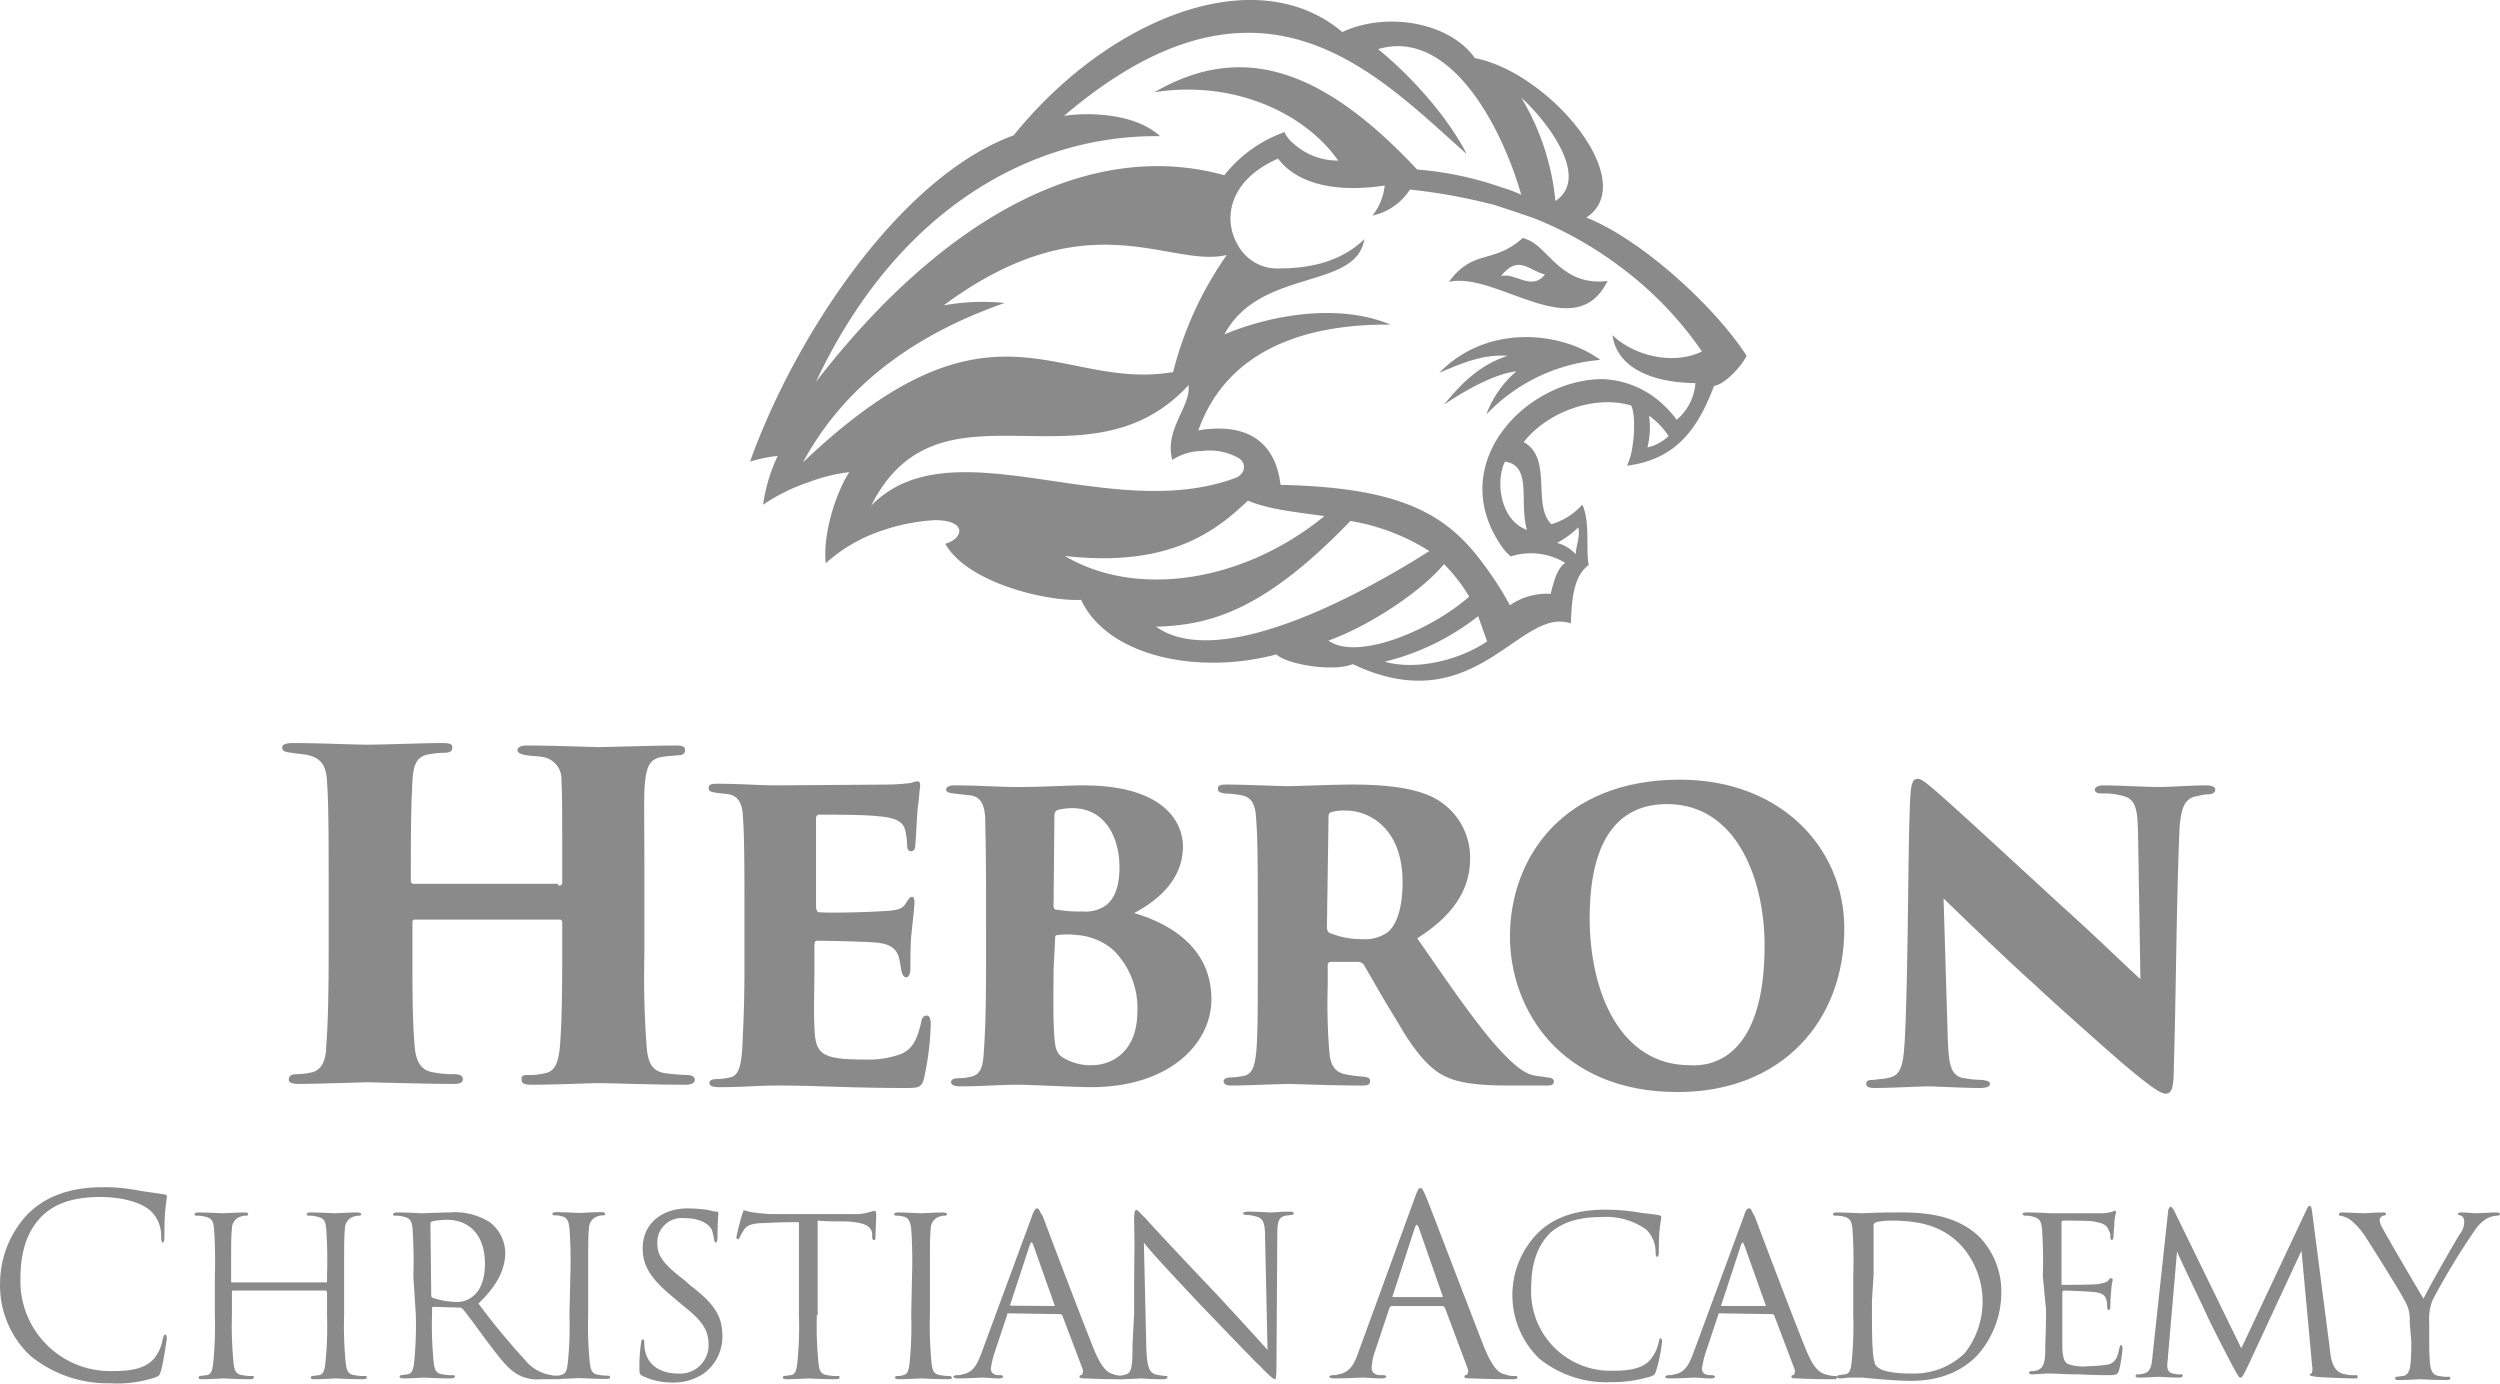 <svg xmlns="http://www.w3.org/2000/svg" viewBox="0 0 307.31 170.07"><defs><style>.cls-1{fill:#8a8a8a;}</style></defs><g id="Layer_2" data-name="Layer 2"><g id="Layer_1-2" data-name="Layer 1"><path class="cls-1" d="M195,26.74c6.7-4.4-4.5-17.8-13.7-19.6-3.2-4.5-11-5.7-16.3-3.2-10.5-8.9-28.6-1.9-40.4,12.7-14,5.1-26.9,24.7-32.4,40.1a18.63,18.63,0,0,1,3.4-.7,20.81,20.81,0,0,0-1.8,6,23.24,23.24,0,0,1,5.7-2.8,20.65,20.65,0,0,1,4.9-1.2c-1.3,1.9-3.3,7.1-2.9,11.2a19.31,19.31,0,0,1,6.3-3.8,24.31,24.31,0,0,1,7.1-1.5c4.1,0,3.5,2.3,1.3,2.9,2.6,4.7,12.2,7.1,16.7,6.9,3.2,6.9,14.3,9.3,24,6.7,1.2,1.2,6.9,2.2,9.4,1.2,15.1,7.2,20.5-7.2,26.8-5,.1-2.9.3-5.8,2.2-7.2-.4-1.7.2-5.4-.8-7.4a8.2,8.2,0,0,1-3.8,2.4c-2.4-2.4.2-8.1-3.4-10.1,3-3.8,8.8-5.8,13.2-4.5.4.7.5,2.8.2,4.8a8.39,8.39,0,0,1-.7,2.6c6.6-.8,9-5.4,10.7-9.8,1.3-.2,3.3-2.3,4-3.7C211,37.94,202,29.54,195,26.74Zm-3.8-2A30.31,30.31,0,0,0,187,12c3,2.7,8.6,9.8,4.2,12.7Zm-48.6-8c-2.9-2.7-8.4-3-11.8-2.5,24.3-20.7,38.4-5.1,49.5,4.7-3-5.8-8.4-10.9-10.9-12.9,8.7-2.6,15.1,9.2,17.6,17.9a17,17,0,0,0-2.4-.9,41,41,0,0,0-10.4-2.2c-11.7-12.5-21.6-15.7-32.3-9.5,9.4-1.5,18.3,2.3,22.6,8.4a8.05,8.05,0,0,1-5.5-2.1,3.6,3.6,0,0,1-1.1-1.4,16.37,16.37,0,0,0-7.4,5.3c-16.2-4.5-34.2,4.7-50.2,25.4,10.2-21.7,27-30.4,42.3-30.2Zm-43.9,40.1c5.5-10.2,14.8-16.1,24.8-19.6a27,27,0,0,0-7.5.3c17.8-13.2,27.8-4.5,34.8-6.2a43.77,43.77,0,0,0-6.6,14.4c-14.3,2.4-22.2-11.1-45.5,11.1Zm8.4,5.3c8.4-16.7,26.5-1.2,39-14.8.3,2.7-3,5.4-2,9.2a6.71,6.71,0,0,1,3.7-1.1,7.07,7.07,0,0,1,4.5.9,1.25,1.25,0,0,1,.3,1.9,1.79,1.79,0,0,1-.7.5c-15.6,5.8-34.9-6.7-44.8,3.4Zm23.8,6.2c13.1,1.5,18.8-3.3,22.5-6.8,2.6,1.1,5.9,1.4,9.4,1.9-10,8.2-23.2,10.1-31.9,4.9Zm11.2,8.7c6.7-.2,13.3-2,23.9-13a26.06,26.06,0,0,1,9.7,3.7c-8.5,5.4-25.8,14.8-33.6,9.3Zm21.2,1.7c5.3-1.9,11.7-6.3,14.2-9.4a20.36,20.36,0,0,1,3.1,4c-4.9,4.3-13.9,7.9-17.3,5.4Zm6.9,2.6a30.1,30.1,0,0,0,11.5-5.6c.4,1.1.7,2,1.1,3.1-2.9,2-8.2,3.7-12.6,2.5ZM194,64.84c.3,1-.3,2.3-.3,3.3a4.65,4.65,0,0,0-2.3-1.4,11.53,11.53,0,0,0,2.6-1.9Zm-6.3.3c-3.3-1.2-3.9-6-2.7-8.4,3.4.5,1.7,5,2.7,8.4ZM202.51,55a10.27,10.27,0,0,0,.2-3.9,9.52,9.52,0,0,1,2.4,2.5,5.53,5.53,0,0,1-2.6,1.4Zm5.9-7.9a6.55,6.55,0,0,1-2.3,4.5,12.94,12.94,0,0,0-1.5-1.7,11.49,11.49,0,0,0-7.6-3.3c-9.3,0-19.3,10.2-12.6,20.3a6.39,6.39,0,0,0,1.3,1.5,8.09,8.09,0,0,1,6.7.8c-1.1.7-1.5,2.7-1.8,3.8a7.92,7.92,0,0,0-5,1.4,42.05,42.05,0,0,0-4.3-6.4c-4.5-5.5-10.6-8.1-23.9-8.4-.7-5.8-4.7-7.6-10.1-6.7,3-8.5,11-13.1,23.6-13-6.2-2.6-14.4-1.3-20.4,1.2,4.4-8.2,16.2-5.4,17.2-11.7-3.5,3.4-8.2,3.6-10.9,3.6a5.48,5.48,0,0,1-4.6-2.8c-1.9-3.1-1.3-8,4.9-10.7,2.4,3.2,7.3,4.2,13.1,3.3a7.12,7.12,0,0,1-1.5,3.7,7.26,7.26,0,0,0,4.6-3.2,70.68,70.68,0,0,1,10.4,1.9c1.6.5,3.3,1.1,4.8,1.6a46.14,46.14,0,0,1,10.8,6.1,44.11,44.11,0,0,1,9.9,10.3c-3.4,1.7-8.3.6-11-2,.5,3.6,4.1,5.8,10.2,5.9Z"/><path class="cls-1" d="M187.71,29.44c-.2-.1-.3-.1-.5-.2-3.7,3.3-6.1,1.3-9.1,5.4,5.9-1.3,15.5,8,19.5-.1C191.91,35.24,190.31,30.34,187.71,29.44Zm-3.2,4.5c2.1-2.7,3.4-.7,5.4-.2-1.6,2.1-3.7-.3-5.4.2Z"/><path class="cls-1" d="M176.91,45.84c3.4-1.5,5.8-2.3,8.4-2.1-3.7,1.2-6,3.8-7.8,6,2.8-1.9,6.3-3.8,8.9-4.1a12.71,12.71,0,0,0-3.7,5.3,21.82,21.82,0,0,1,14-6.7C192,40.74,182.81,39.74,176.91,45.84Z"/><path class="cls-1" d="M68.81,108.84a.32.32,0,0,0,.3-.3v-1.3c0-8.5,0-9.4-.1-11.3a2.72,2.72,0,0,0-2.4-2.9c-.5-.1-1.3-.1-1.9-.2s-1.1-.3-1.1-.6.3-.6,1.1-.6c3.3,0,8.4.2,8.9.2s7.1-.2,9.5-.2c.9,0,1.1.2,1.1.6s-.3.6-.9.6c-1,.1-1.3.1-1.9.2-1.5.2-1.9,1.2-2.1,2.9s-.1,3.3-.1,11.7v9.7a115.62,115.62,0,0,0,.3,11.6c.2,1.8.7,2.8,2.4,3a25,25,0,0,0,2.5.2c.6,0,1,.2,1,.6s-.5.6-1.1.6c-3.9,0-9.7-.2-10.7-.2s-5.4.2-8.2.2c-1.1,0-1.3-.2-1.3-.7s.3-.5,1.1-.5,1.2-.1,1.7-.2c1.3-.2,1.7-1.3,1.9-3.1.2-2.3.3-5.8.3-11v-4.5a.32.32,0,0,0-.3-.3H51a.27.27,0,0,0-.3.3v5.8c0,5.3.1,7.5.3,9.8.2,1.5.7,2.7,2.4,2.9a12,12,0,0,0,2.4.2c.7,0,1.1.2,1.1.6s-.3.6-1.1.6c-3.3,0-10-.2-10.6-.2s-6.5.2-8.4.2c-.7,0-1.3-.1-1.3-.5s.2-.7,1-.7a7.93,7.93,0,0,0,1.7-.2c1.3-.2,1.9-1.5,1.9-3.3.2-2.3.3-6.2.3-11.4v-9.6c0-8.5-.1-9.8-.2-11.5-.1-1.9-.7-3-2.8-3.3-.7-.1-1-.1-1.5-.2-1.1-.1-1.2-.3-1.2-.7s.7-.5,1.3-.5c3.3,0,7.7.2,9,.2,2.2,0,6.9-.2,9.4-.2,1.1,0,1.2.2,1.2.6s-.3.6-1.1.6-1.3.1-1.9.2c-1.5.3-1.8,1.5-1.9,3.3s-.2,4-.2,11v1.2c0,.2.1.4.3.4h17.8v.2Z"/><path class="cls-1" d="M91.51,110.74c0-8-.1-8.9-.2-10.6-.1-1.4-.6-2.3-1.7-2.5-.5-.1-1.1-.1-1.6-.2-.7-.1-.9-.2-.9-.6s.3-.5,1.1-.5c2.8,0,5.1.2,7.3.2l13.8-.1a26.45,26.45,0,0,0,2.7-.2,2.35,2.35,0,0,1,.8-.2c.2,0,.3.2.3.5s-.1.7-.2,2.1c-.2,1-.2,2.7-.4,5.3,0,.4-.2.7-.5.7s-.5-.2-.5-.7a8.81,8.81,0,0,0-.2-1.7c-.2-1.1-.9-1.7-3.3-1.9-1.6-.2-5.9-.2-7.3-.2-.3,0-.4.2-.4.5v10.8c0,.3.1.7.4.7,1.3.1,5.4,0,7.1-.1,2.4-.1,3.1-.2,3.6-1.1.3-.5.5-.7.7-.7s.3.3.3.7-.2,2.3-.4,4.1c-.1,1.1-.1,3.6-.1,4.1s-.2,1-.5,1-.5-.3-.6-.8-.1-.7-.2-1.1c-.2-1.4-.9-2.3-3.3-2.4-1.3-.1-5.4-.2-6.9-.2-.2,0-.3.2-.3.7v3.4c0,1.6-.1,4.5,0,6.4.1,3.4.7,4.1,6.2,4.1a11.48,11.48,0,0,0,4.5-.7c1.3-.6,1.9-1.6,2.4-3.8.1-.6.3-.9.7-.9s.5.5.5,1.1a35,35,0,0,1-.8,6.5c-.3,1.3-.7,1.3-2.5,1.3-6.7,0-10.4-.3-15.6-.3-2.3,0-4.3.2-7.1.2-.9,0-1.2-.2-1.2-.5s.2-.5,1-.5a6.8,6.8,0,0,0,1.5-.2c1.3-.2,1.5-2,1.6-5.1.1-1.9.2-4.9.2-7.9v-8.7Z"/><path class="cls-1" d="M121.21,110.74c0-7.1-.1-8.6-.1-10.1-.1-2-.7-2.8-2.1-2.9l-1.8-.2c-.7-.1-.9-.2-.9-.5s.4-.5,1-.5c3,0,5.4.2,7.8.2,3.3,0,6.2-.2,8-.2,10.3,0,12.3,4.8,12.3,7.5,0,3.9-2.8,6.5-6,8.2,5.1,1.5,9.5,4.7,9.5,10.6,0,5.4-5.1,10.8-14.8,10.8-1.8,0-7.5-.3-9-.3-2.1,0-4.5.2-7.1.2-.7,0-1.1-.2-1.1-.5s.2-.5,1-.5a6.8,6.8,0,0,0,1.5-.2c.9-.2,1.4-.9,1.5-2.7.2-2.7.3-5.5.3-11.7Zm8.3,8.4c0,2.4-.1,5.8.1,8.3.1,1.5.3,2.2,1.3,2.7a6.45,6.45,0,0,0,3.3.8c2.5,0,5.6-1.7,5.6-6.6a10,10,0,0,0-2.9-7.5,7.59,7.59,0,0,0-4.5-1.9,9.64,9.64,0,0,0-2.4,0,.27.27,0,0,0-.3.3l-.2,3.9Zm0-7.8c0,.4.2.5.5.5a16.15,16.15,0,0,0,3.1.2,4.28,4.28,0,0,0,2.9-.8c1.1-.9,1.6-2.5,1.6-4.6,0-3.9-1.9-7.3-5.8-7.3a7.93,7.93,0,0,0-1.7.2c-.3.1-.5.2-.5.9l-.1,10.9Z"/><path class="cls-1" d="M154.61,110.74c0-7.5-.1-8.6-.2-10.1-.1-2-.7-2.7-1.9-2.9a13.66,13.66,0,0,0-1.9-.2c-.7-.1-.9-.2-.9-.6s.3-.5,1.1-.5c2.1,0,6.7.2,7.5.2,1,0,5.6-.2,7.9-.2,4.6,0,7.8.5,10,1.6a8.29,8.29,0,0,1,4.5,7.5c0,4.1-2.4,7.2-6.5,9.8,3,4.3,6.5,9.5,9.5,13,2.6,2.9,3.8,3.7,5.1,3.9.6.1.9.1,1.3.2.6,0,.9.2.9.5,0,.5-.5.5-1,.5h-4.4c-5,0-7.1-.5-8.8-1.6-1.5-1-3.2-3-5-6.2-2.3-3.7-3.4-5.8-4.2-7.1a.91.91,0,0,0-.7-.3h-3.3a.37.37,0,0,0-.4.4v2.5a74.23,74.23,0,0,0,.2,8.2c.1,1.3.5,2.4,1.9,2.7a16.6,16.6,0,0,0,2.2.3c.8.1.9.2.9.6s-.3.5-1.1.5c-3.3,0-8.6-.2-8.9-.2-.7,0-5.4.2-7,.2-.7,0-1-.2-1-.5s.3-.5.9-.5a7.77,7.77,0,0,0,1.6-.2c1-.2,1.3-1.1,1.5-2.8.2-2,.2-5.5.2-10.2Zm8.5,3.3c0,.3.2.7.5.7a9.86,9.86,0,0,0,3.8.7,4.83,4.83,0,0,0,3.1-.8c1.1-.8,1.9-2.9,1.9-6.2,0-6.9-4.4-8.8-6.9-8.8a5.84,5.84,0,0,0-1.9.2c-.2.1-.3.2-.3.6l-.2,13.6Z"/><path class="cls-1" d="M185.61,115.14c0-9.7,6.5-19.3,20.9-19.3,12.4,0,20.2,8.4,20.2,18.3,0,11.4-7.7,20.1-20.5,20.1C191.71,134.24,185.61,123.94,185.61,115.14Zm31.3,1.1c0-8.1-3.4-17.4-12-17.4-4.5,0-9.5,2.5-9.5,14,0,9.2,3.8,18.1,12.3,18.1,2.9.2,9.2-1.1,9.2-14.7Z"/><path class="cls-1" d="M234.81,98.14c.1-1.5.2-2.4.9-2.4.4,0,.7.2,1.9,1.2,2,1.7,4.6,4.1,15.8,14.4,5,4.5,8.4,7.9,9.7,9l-.3-18.3c-.1-2.8-.3-4-2.3-4.3a7.49,7.49,0,0,0-2.1-.2c-.7,0-.9-.2-.9-.5s.5-.5,1-.5c1.9,0,5.1.2,7.1.2,1.1,0,3.6-.2,5.6-.2.7,0,1.1.2,1.1.5s-.2.6-.9.6a5,5,0,0,0-1.2.2c-1.5.2-2.1,1.1-2.3,4.1-.4,9.8-.4,19.6-.7,29.4,0,2.5-.3,3.1-1,3.1s-2.3-1.2-5.5-3.9c-3.3-2.9-7.6-6.7-10.6-9.5-2.8-2.5-7.6-7.1-11.2-10.6l.5,16.6c.1,3.6.3,4.9,1.6,5.4a11.53,11.53,0,0,0,2.6.3c.7.1,1,.2,1,.5s-.4.5-1.2.5c-1.7,0-3.3-.1-6.3-.2-1.1,0-4.7.2-6.6.2-.7,0-1.1-.1-1.1-.5s.2-.5,1-.5c.5-.1,1.1-.1,1.5-.2,1.9-.3,2.1-1.5,2.3-6.1C234.61,116.24,234.51,104.54,234.81,98.14Z"/><path class="cls-1" d="M3.71,166.64a11.86,11.86,0,0,1-3.7-9,12.41,12.41,0,0,1,3.4-8.4c1.8-1.8,4.6-3.3,9.2-3.3a21.19,21.19,0,0,1,4.4.4c1.2.2,2.1.3,3.3.5.2,0,.2.2.2.3s-.1.7-.2,1.7-.1,2.7-.1,3.2-.1.7-.2.7-.2-.2-.2-.7a4.22,4.22,0,0,0-1.3-3.2c-1.1-1-3.4-1.7-6.2-1.7-4,0-5.9,1.2-7,2.2-2.2,2.1-2.8,4.9-2.8,8a11.05,11.05,0,0,0,10.9,11.2h.2c2.3,0,4.1-.2,5.3-1.5a5.08,5.08,0,0,0,1.1-2.5c.1-.3.2-.5.3-.5s.2.2.2.5c-.2,1.3-.4,2.7-.7,3.9-.2.6-.2.7-.8.9a14.88,14.88,0,0,1-5.5.7A15.05,15.05,0,0,1,3.71,166.64Z"/><path class="cls-1" d="M40,157.64c.1,0,.2,0,.2-.1v-.7a57.12,57.12,0,0,0-.1-5.8c-.1-.9-.2-1.3-1.2-1.5a3.4,3.4,0,0,0-1-.1.22.22,0,0,1-.2-.2c0-.1.2-.2.4-.2,1.2,0,2.9.1,3.1.1s1.8-.1,2.7-.1c.3,0,.5.1.5.2s-.1.2-.2.2a1.7,1.7,0,0,0-.7.1,1.53,1.53,0,0,0-1.1,1.5c-.1,1-.1,1.6-.1,5.8v4.8a45.55,45.55,0,0,0,.2,5.9c.1.8.2,1.4,1.1,1.5a5.28,5.28,0,0,0,1.3.1c.2,0,.2.1.2.2s-.2.2-.5.2c-1.5,0-3.3-.1-3.3-.1s-1.8.1-2.7.1c-.3,0-.4-.1-.4-.2a.22.22,0,0,1,.2-.2c.2,0,.6-.1.8-.1.6-.1.7-.7.8-1.5a44.72,44.72,0,0,0,.2-5.9v-2.8a.22.22,0,0,0-.2-.2H28.71c-.1,0-.2,0-.2.1v2.9a45.55,45.55,0,0,0,.2,5.9c.1.8.2,1.4,1.1,1.5a4.87,4.87,0,0,0,1.2.1c.2,0,.2.1.2.2s-.2.2-.4.2c-1.5,0-3.3-.1-3.3-.1s-1.8.1-2.7.1c-.3,0-.4-.1-.4-.2a.22.22,0,0,1,.2-.2c.2,0,.6-.1.8-.1.6-.1.7-.7.8-1.5a44.72,44.72,0,0,0,.2-5.9v-4.8a57.12,57.12,0,0,0-.1-5.8c-.1-.9-.2-1.3-1.2-1.5a3.4,3.4,0,0,0-1-.1.22.22,0,0,1-.2-.2c0-.1.2-.2.4-.2,1.2,0,2.9.1,3.1.1s1.8-.1,2.7-.1c.3,0,.4.1.4.2s-.1.2-.2.2a1.7,1.7,0,0,0-.7.1,1.53,1.53,0,0,0-1.1,1.5c-.1,1-.1,1.6-.1,5.8v.6c0,.1,0,.2.1.2H40Z"/><path class="cls-1" d="M50.81,156.84a57.12,57.12,0,0,0-.1-5.8c-.1-.9-.2-1.3-1.2-1.5a3.4,3.4,0,0,0-1-.1.22.22,0,0,1-.2-.2c0-.1.2-.2.5-.2,1.3,0,2.9.1,3.1.1s2.4-.1,3.3-.1a8.1,8.1,0,0,1,5,1.2,4.84,4.84,0,0,1,1.9,3.7c0,2-.9,4-3.3,6.3a87.5,87.5,0,0,0,5.7,6.9,5.12,5.12,0,0,0,3.3,1.9,3.75,3.75,0,0,0,1.1.1c.2,0,.2.1.2.2s-.2.2-.7.2h-1.9a4.92,4.92,0,0,1-2.9-.6c-1.2-.7-2.1-1.9-3.7-4-1.1-1.5-2.4-3.3-3-4-.1-.1-.2-.2-.3-.2l-3.3-.1c-.2,0-.2.1-.2.2v.7a45.55,45.55,0,0,0,.2,5.9c.1.8.2,1.4,1.1,1.5a5.28,5.28,0,0,0,1.3.1c.2,0,.2.1.2.2s-.2.2-.5.2c-1.5,0-3.3-.1-3.3-.1s-1.7.1-2.5.1c-.3,0-.5-.1-.5-.2a.22.22,0,0,1,.2-.2c.2,0,.6-.1.8-.1.6-.1.7-.7.8-1.5a44.72,44.72,0,0,0,.2-5.9Zm2.2,2.4c0,.2.1.2.2.3a9.75,9.75,0,0,0,2.8.5,3,3,0,0,0,2-.6c1-.7,1.6-2.1,1.6-4.1,0-3.4-1.8-5.4-4.7-5.4a9,9,0,0,0-1.8.2c-.2.1-.2.2-.2.3Z"/><path class="cls-1" d="M70.11,156.84A57.12,57.12,0,0,0,70,151c-.1-.9-.3-1.4-1-1.5a2.48,2.48,0,0,0-.9-.1.22.22,0,0,1-.2-.2c0-.1.2-.2.5-.2.9,0,2.6.1,2.8.1s1.8-.1,2.7-.1c.3,0,.5.1.5.2a.22.22,0,0,1-.2.2,1.7,1.7,0,0,0-.7.1,1.53,1.53,0,0,0-1.1,1.5c-.1,1-.1,1.6-.1,5.8v4.8a45.55,45.55,0,0,0,.2,5.9c.1.8.2,1.4,1.1,1.5a5.38,5.38,0,0,0,1.1.1c.2,0,.3.1.3.2s-.1.2-.4.2c-1.5,0-3.3-.1-3.4-.1s-1.8.1-2.7.1c-.3,0-.5-.1-.5-.2s.1-.2.3-.2a1.7,1.7,0,0,0,.7-.1c.6-.1.7-.7.8-1.5a44.72,44.72,0,0,0,.2-5.9Z"/><path class="cls-1" d="M79,169.14c-.4-.2-.4-.3-.4-1.1a17.47,17.47,0,0,1,.2-2.9c0-.3.1-.5.2-.5s.2.1.2.3a4.48,4.48,0,0,0,.1,1.1c.4,2,2.2,2.8,4,2.8a3.5,3.5,0,0,0,3.8-3.3v-.2c0-1.9-.8-3-3.2-4.9l-1.3-1.1c-2.9-2.4-3.6-4-3.6-5.9,0-2.9,2.2-4.9,5.6-4.9a19.48,19.48,0,0,1,2.5.2,3.55,3.55,0,0,0,1,.2c.2,0,.2.1.2.2s-.1,1.1-.1,2.9c0,.5-.1.7-.2.7s-.2-.2-.2-.3a13,13,0,0,0-.3-1.3c-.2-.3-.9-1.4-3.4-1.4a3,3,0,0,0-3.3,2.8v.3c0,1.5.7,2.5,3.3,4.5l.8.7c3.3,2.5,3.9,4.1,3.9,6.3a5.59,5.59,0,0,1-2.3,4.5,6.69,6.69,0,0,1-4.1,1.1A8.08,8.08,0,0,1,79,169.14Z"/><path class="cls-1" d="M100.41,161.64a45.55,45.55,0,0,0,.2,5.9c.1.8.2,1.4,1.1,1.5a5.28,5.28,0,0,0,1.3.1c.2,0,.2.1.2.2s-.2.2-.5.2c-1.5,0-3.3-.1-3.3-.1s-1.8.1-2.7.1c-.3,0-.5-.1-.5-.2a.22.22,0,0,1,.2-.2c.2,0,.6-.1.8-.1.6-.1.7-.7.8-1.5a44.72,44.72,0,0,0,.2-5.9v-11.4c-1.3,0-2.7,0-4,.1-1.6,0-2.4.2-2.8.9a7.26,7.26,0,0,0-.5.9c-.1.2-.2.2-.2.2s-.2-.1-.2-.2a28.64,28.64,0,0,1,.7-2.8,3.93,3.93,0,0,0,.2-.6,5.27,5.27,0,0,0,1.2.3c.8.1,1.8.2,2.1.2h10.1a5.84,5.84,0,0,0,1.9-.2c.4-.1.7-.2.8-.2s.2.2.2.3c0,.8-.1,2.7-.1,3s-.1.3-.2.3-.2-.1-.2-.5v-.3c-.1-.8-.7-1.4-3.3-1.5-1.1,0-2.3,0-3.4-.1v11.6Z"/><path class="cls-1" d="M112.11,156.84a57.12,57.12,0,0,0-.1-5.8c-.1-.8-.3-1.4-1-1.5a2.48,2.48,0,0,0-.9-.1.22.22,0,0,1-.2-.2c0-.1.2-.2.5-.2.9,0,2.6.1,2.8.1s1.8-.1,2.7-.1c.3,0,.5.1.5.2a.22.22,0,0,1-.2.2,1.7,1.7,0,0,0-.7.1,1.53,1.53,0,0,0-1.1,1.5c-.1,1-.1,1.6-.1,5.8v4.8a45.55,45.55,0,0,0,.2,5.9c.1.8.2,1.4,1.1,1.5a5.38,5.38,0,0,0,1.1.1c.1,0,.3.1.3.2s-.1.2-.4.2c-1.5,0-3.3-.1-3.4-.1s-1.8.1-2.7.1c-.3,0-.5-.1-.5-.2s.1-.2.3-.2a1.7,1.7,0,0,0,.7-.1c.6-.1.7-.7.8-1.5a44.72,44.72,0,0,0,.2-5.9Z"/><path class="cls-1" d="M124,161.44c-.2,0-.2.1-.2.2l-1.6,4.8a11.63,11.63,0,0,0-.4,1.8c0,.6.5.8,1,.8h.2c.2,0,.3.1.3.2s-.2.2-.5.2c-.7,0-1.7-.1-2-.1s-1.8.1-3.1.1c-.3,0-.5-.1-.5-.2s.2-.2.4-.2a1.7,1.7,0,0,0,.7-.1c1.3-.2,1.8-1.2,2.3-2.5l6.2-16.8c.3-.9.5-1.1.7-1.1s.2.2.7,1c.4,1.1,4.6,12.2,6.3,16.4,1,2.4,1.7,2.8,2.4,3a3.59,3.59,0,0,0,1.1.2c.2,0,.3,0,.3.2s-.2.2-.6.2-2.4,0-4.2-.1c-.5,0-.8,0-.8-.2s.1-.2.2-.2.3-.3.2-.7l-2.5-6.6c0-.1-.2-.2-.2-.2Zm5.5-.9c.2,0,.2-.1.1-.2L127,153c-.2-.4-.2-.4-.4,0l-2.4,7.3c-.1.2,0,.2.1.2Z"/><path class="cls-1" d="M139.41,161.44c0-9.7.1-6.3,0-11.4,0-1.1.1-1.3.3-1.3s.7.7,1,.9c.4.5,4.4,4.8,8.6,9.2,2.7,2.9,5.7,6.2,6.5,7.1l-.3-13.8c0-1.7-.2-2.4-1.1-2.6a5,5,0,0,0-1.2-.2c-.3,0-.4-.1-.4-.2s.2-.2.6-.2c1.3,0,2.5.1,2.8.1s1.2-.1,2.3-.1c.3,0,.5,0,.5.2s-.1.2-.3.2l-.7.1c-.8.2-1,.6-1,2.4l-.1,15.8c0,1.8-.1,1.9-.2,1.9s-.6-.3-1.9-1.7c-.3-.2-4.1-4.2-7.1-7.3-3.2-3.4-6.3-6.7-7.1-7.8l.3,13c.1,2.2.3,2.9,1.1,3.2a6.88,6.88,0,0,0,1.3.2c.2,0,.2.1.2.2s-.2.2-.5.2c-1.5,0-2.6-.1-2.8-.1s-1.4.1-2.6.1c-.2,0-.5,0-.5-.2s.1-.2.2-.2a3.59,3.59,0,0,0,1.1-.2c.7-.2.8-1,.8-3.5Z"/><path class="cls-1" d="M171.11,160.54c-.2,0-.2.1-.3.2l-1.8,5.4a7.11,7.11,0,0,0-.4,2c0,.7.6.9,1.1.9h.3c.3,0,.4.1.4.2s-.3.2-.6.2c-.7,0-1.9-.1-2.3-.1s-2,.1-3.5.1c-.4,0-.6-.1-.6-.2s.2-.2.4-.2a1.7,1.7,0,0,0,.7-.1c1.4-.2,2-1.3,2.5-2.8l6.9-18.9c.4-1.1.5-1.2.7-1.2s.3.2.7,1.1c.5,1.2,5.3,13.8,7.1,18.4,1.1,2.7,1.9,3.3,2.6,3.4a2.54,2.54,0,0,0,1.2.2c.2,0,.3,0,.3.2s-.3.2-.7.2-2.7,0-4.8-.1c-.6,0-1,0-1-.2s.1-.2.2-.2.4-.3.2-.8l-2.8-7.5c-.1-.1-.2-.2-.3-.2Zm6.1-1.1c.2,0,.2-.1.1-.2l-2.9-8.3c-.2-.5-.3-.5-.5,0l-2.7,8.3c-.1.2,0,.2.1.2Z"/><path class="cls-1" d="M189.21,167a10.86,10.86,0,0,1-.2-15.4c1.6-1.6,4.1-2.9,8.3-2.9a25.61,25.61,0,0,1,3.9.3c1.1.2,1.9.2,2.8.4a.2.2,0,0,1,.2.2h0c0,.2-.1.6-.2,1.5s-.1,2.4-.1,2.8-.1.6-.2.6-.2-.2-.2-.6a3.78,3.78,0,0,0-1.2-2.8,8.52,8.52,0,0,0-5.4-1.5c-3.7,0-5.3,1.1-6.3,1.9-1.9,1.9-2.4,4.3-2.4,7.1a9.75,9.75,0,0,0,9.7,9.9h.2c2,0,3.7-.2,4.7-1.3a4.93,4.93,0,0,0,1.1-2.3c.1-.3.1-.4.2-.4s.2.2.2.4a19.72,19.72,0,0,1-.7,3.5c-.2.6-.2.6-.7.8a16.14,16.14,0,0,1-4.9.7A13.1,13.1,0,0,1,189.21,167Z"/><path class="cls-1" d="M211.41,161.44c-.2,0-.2.1-.2.2l-1.6,4.8a11.63,11.63,0,0,0-.4,1.8c0,.6.5.8,1,.8h.2c.2,0,.4.1.4.2s-.2.2-.5.2c-.7,0-1.7-.1-2-.1s-1.8.1-3.1.1c-.4,0-.5-.1-.5-.2s.2-.2.4-.2a1.7,1.7,0,0,0,.7-.1c1.3-.2,1.8-1.2,2.3-2.5l6.2-16.8c.3-.9.4-1.1.7-1.1s.2.2.7,1c.4,1.1,4.6,12.2,6.3,16.4,1,2.4,1.7,2.8,2.4,3a3.59,3.59,0,0,0,1.1.2c.2,0,.3,0,.3.2s-.2.2-.6.2-2.4,0-4.2-.1c-.5,0-.8,0-.8-.2s.1-.2.2-.2.3-.3.2-.7l-2.5-6.6c0-.1-.2-.2-.2-.2Zm5.5-.9c.2,0,.2-.1.1-.2l-2.6-7.3c-.2-.4-.2-.4-.4,0l-2.4,7.3c-.1.2,0,.2.1.2Z"/><path class="cls-1" d="M227.81,156.84a57.12,57.12,0,0,0-.1-5.8c-.1-.8-.2-1.3-1.1-1.5a3.4,3.4,0,0,0-1-.1c-.2,0-.3-.1-.3-.2s.2-.2.4-.2c1.2,0,2.9.1,3.1.1s2-.1,3.7-.1c2.7,0,7.6-.2,10.9,3.1a9.67,9.67,0,0,1,2.6,6.8,11.58,11.58,0,0,1-2.9,7.6c-1.2,1.3-3.7,3.2-8.2,3.2-1.2,0-2.6-.1-3.8-.2s-2.1-.2-2.3-.2h-1.1c-.7,0-1.2.1-1.5.1s-.4-.1-.4-.2a.22.22,0,0,1,.2-.2c.2,0,.6-.1.8-.1.6-.1.7-.7.8-1.5a44.72,44.72,0,0,0,.2-5.9v-4.7Zm2.3,3c0,2.9,0,5.4.1,5.9a6.45,6.45,0,0,0,.3,2c.4.6,1.4,1.1,4.6,1.1a8.91,8.91,0,0,0,6.4-2.5,10.3,10.3,0,0,0-.4-13.2c-2.5-2.7-5.7-3.1-8.8-3.1a7.93,7.93,0,0,0-1.7.2.49.49,0,0,0-.3.6v5.8Z"/><path class="cls-1" d="M251.11,156.84a57.12,57.12,0,0,0-.1-5.8c-.1-.8-.2-1.3-1.2-1.5a2.2,2.2,0,0,0-.8-.1c-.2,0-.4-.1-.4-.2s.2-.2.4-.2c.7,0,1.3,0,3.1.1h6.3a5.85,5.85,0,0,0,1.3-.2.37.37,0,0,1,.3-.1c.1,0,.1.1.1.2a5.85,5.85,0,0,0-.2,1.3c0,.4-.1,1-.1,1.6,0,.2-.1.5-.2.5s-.2-.2-.2-.3a1.34,1.34,0,0,0-.2-.9c-.2-.7-.8-.9-1.9-1.1-.5-.1-3.4-.1-3.7-.1a.22.22,0,0,0-.2.2v7.5c0,.2,0,.2.2.2.4,0,3.7,0,4.3-.1s1.1-.2,1.3-.5.2-.2.3-.2a.22.22,0,0,1,.2.2,7.3,7.3,0,0,0-.2,1.5,15.26,15.26,0,0,0-.1,1.8c0,.3-.1.4-.2.4s-.2-.2-.2-.5a2,2,0,0,0-.1-.8c-.1-.4-.4-.8-1.4-.9-.7-.1-3.4-.2-3.8-.2a.22.22,0,0,0-.2.2h0v7c.1,1.1.2,1.7.9,1.9a5.83,5.83,0,0,0,2.3.2,19.42,19.42,0,0,0,2.4-.2c.9-.2,1.2-.9,1.4-2,.1-.3.1-.4.2-.4s.2.2.2.4a16.63,16.63,0,0,1-.4,2.6c-.2.7-.4.7-1.5.7-1.9,0-2.9-.1-3.9-.1s-2.4-.1-3.4-.1c-.7,0-1.3.1-1.9.1-.3,0-.4-.1-.4-.2s.2-.2.3-.2a2,2,0,0,0,.7-.1c.6-.2,1-.6,1-2.5,0-1.1.1-2.4.1-4.9l-.4-4.2Z"/><path class="cls-1" d="M286.41,165.94c.1,1,.3,2.5,1.5,2.9a4.68,4.68,0,0,0,1.6.2c.2,0,.3,0,.3.2s-.1.2-.4.2c-.7,0-3.7-.1-4.7-.2-.7-.1-.8-.2-.8-.2a.22.22,0,0,1,.2-.2c.1,0,.2-.5.1-1l-1.3-14.1-6.6,14.2c-.6,1.2-.7,1.4-.9,1.4s-.3-.2-.9-1.3c-.7-1.3-3.1-6-3.2-6.3-.2-.5-3.4-7.1-3.7-7.9l-1.1,12.7c0,.5-.1.8-.1,1.3,0,.7.3.9.7,1a3.4,3.4,0,0,0,1,.1c.2,0,.2.1.2.2s-.2.2-.4.2c-1.1,0-2.4-.1-2.6-.1s-1.5.1-2.3.1c-.2,0-.5,0-.5-.2a.2.2,0,0,1,.2-.2,2.2,2.2,0,0,0,.8-.1c.9-.2,1-1.1,1.1-2.3l1.9-17.6c0-.3.2-.6.3-.6s.2.1.4.4l8.3,17,8-17c.1-.2.2-.5.4-.5s.2.2.3.7Z"/><path class="cls-1" d="M296.21,162.54a4.52,4.52,0,0,0-.7-2.8c-.2-.5-3.8-6.3-4.8-7.8a8.6,8.6,0,0,0-1.8-2,3.34,3.34,0,0,0-1.2-.5c-.2,0-.2-.1-.2-.2s.1-.2.4-.2c.5,0,2.5.1,2.7.1s1.2-.1,2.3-.1c.3,0,.4.1.4.2s-.2.2-.4.2a.7.7,0,0,0-.4.5,2.46,2.46,0,0,0,.4,1.1c.4.8,4.5,7.8,5,8.6.5-1.1,3.9-7.1,4.5-8a2.39,2.39,0,0,0,.5-1.4c0-.4-.1-.7-.4-.8a1.09,1.09,0,0,1-.4-.2c0-.1.2-.2.4-.2.7,0,1.5.1,1.8.1s2.1-.1,2.6-.1c.2,0,.4.1.4.2s-.2.2-.4.2a2.84,2.84,0,0,0-1.3.4,4.66,4.66,0,0,0-1.4,1.4,85.51,85.51,0,0,0-5.2,8.6,6.35,6.35,0,0,0-.4,2.7v2.4c0,.5,0,1.5.1,2.7.1.8.3,1.4,1.1,1.5a4.87,4.87,0,0,0,1.2.1c.2,0,.2.1.2.2s-.2.2-.4.2c-1.5,0-3.3-.1-3.3-.1s-1.8.1-2.7.1c-.3,0-.4-.1-.4-.2s.1-.2.2-.2.6-.1.8-.1c.6-.1.8-.7.9-1.5.1-1.1.1-2.3.1-2.7Z"/></g></g></svg>
